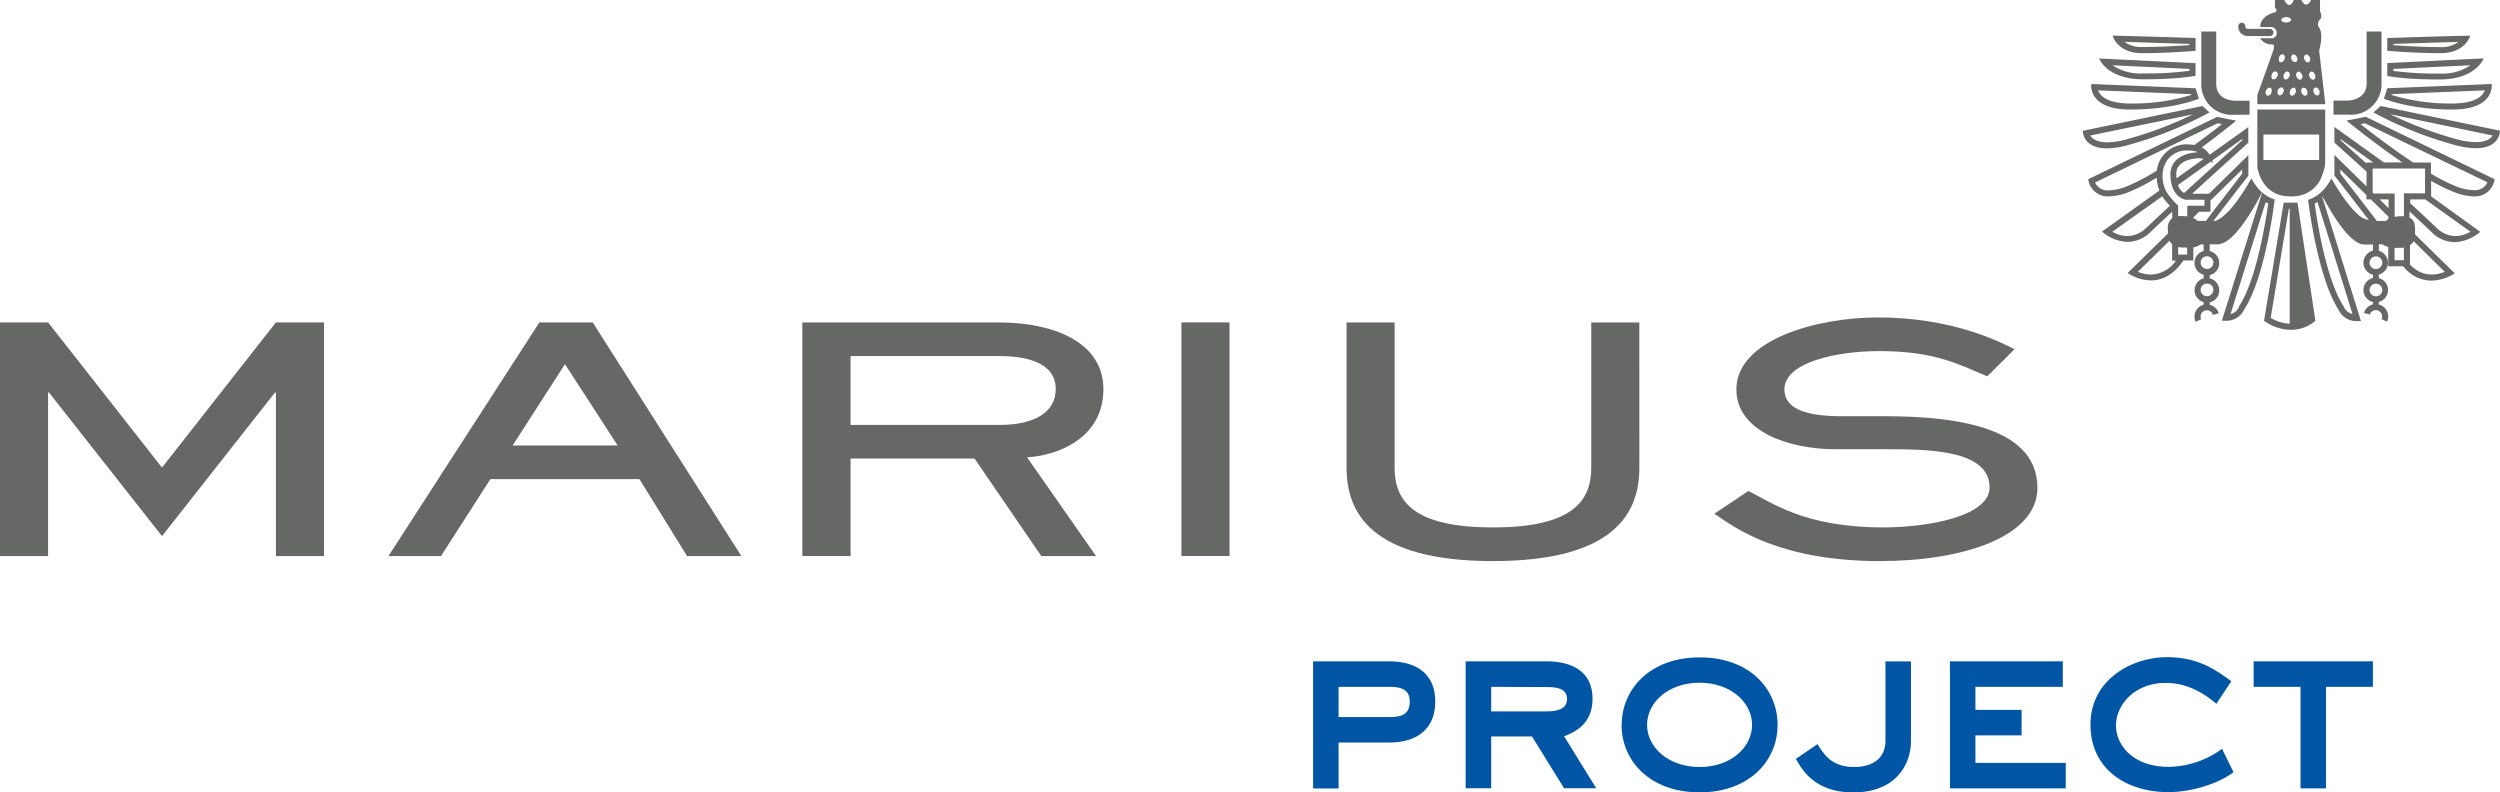 <svg id="Ebene_1" data-name="Ebene 1" xmlns="http://www.w3.org/2000/svg" viewBox="0 0 533.97 169.23"><defs><style>.cls-1{fill:#666865;}.cls-2{fill:none;}.cls-3{fill:#0056a4;}</style></defs><polygon class="cls-1" points="10.46 83.83 10.27 83.83 10.27 118.77 0 118.77 0 68.86 10.27 68.86 34.6 99.87 58.93 68.86 69.2 68.86 69.2 118.77 58.93 118.77 58.93 83.83 58.74 83.83 34.6 114.51 10.46 83.83"/><path class="cls-1" d="M159.68,120.83h-11.6L137.91,104.4H106.07L95.52,120.83H84.3l32.23-49.9h11.4ZM122,79.84,110.82,97.21h22.43Z" transform="translate(-1.33 -2.06)"/><path class="cls-1" d="M214.71,70.93C226.11,70.93,237,75,237,85.17,237,96,226.68,99.41,220.7,99.74l14.73,21.09H223.74L209.48,100H183v20.82H172.7V70.93ZM183,78.11V92.82h31.75c7.7,0,12.07-2.8,12.07-7.65,0-5.66-6.18-7.06-12.07-7.06Z" transform="translate(-1.33 -2.06)"/><rect class="cls-1" x="252.34" y="68.86" width="10.27" height="49.9"/><path class="cls-1" d="M351.48,102c0,9.45-5.13,19.9-31.27,19.9s-31.27-10.45-31.27-19.9V70.93H299.2V102c0,7.32,4.37,12.71,21,12.71s21-5.39,21-12.71V70.93h10.27Z" transform="translate(-1.33 -2.06)"/><path class="cls-1" d="M374.76,106.93c4.75,2.26,11.69,7.78,28.8,7.78,9.6,0,22.72-2.39,22.72-8.52,0-8.18-13.4-8.18-22.34-8.18H393.3c-9.7,0-21.1-3.73-21.1-12.78,0-10.58,17.1-15.37,30.22-15.37,16.06,0,26.33,5.33,29.18,6.79l-5.8,5.79c-6.08-2.53-11.12-5.39-23.09-5.39-8.94,0-20.25,2.33-20.25,8.18,0,3.86,4,5.73,12.17,5.73H404c16.73,0,32.5,2.92,32.5,15.3,0,10.45-15.87,15.64-33.64,15.64-21.48,0-31-7.12-35.36-10.12Z" transform="translate(-1.33 -2.06)"/><path class="cls-2" d="M452.53,51.56a6.64,6.64,0,0,0,3.22.92,5.88,5.88,0,0,0,4.11-1.84c1.19-1.14,2.95-2.78,4.94-4.61A14.27,14.27,0,0,1,463.15,44Z" transform="translate(-1.33 -2.06)"/><path class="cls-2" d="M456.36,24.17a42.9,42.9,0,0,0,13-1.83l-.06-.17-19.88-.81a3.21,3.21,0,0,0,.58.93C451.1,23.52,453.3,24.17,456.36,24.17Z" transform="translate(-1.33 -2.06)"/><path class="cls-2" d="M488.14,22.41c.31.13.72-.13.91-.59a.78.78,0,0,0-.24-1.05c-.31-.13-.72.13-.91.58S487.82,22.28,488.14,22.41Z" transform="translate(-1.33 -2.06)"/><path class="cls-2" d="M469,17.18v-.4L452.52,16a10.72,10.72,0,0,0,6.57,1.77A70.69,70.69,0,0,0,469,17.18Z" transform="translate(-1.33 -2.06)"/><path class="cls-2" d="M486.61,18c-.19.45-.09.92.23,1.05s.72-.13.91-.58a.8.8,0,0,0-.23-1.06C487.2,17.23,486.79,17.49,486.61,18Z" transform="translate(-1.33 -2.06)"/><rect class="cls-2" x="483.44" y="28.73" width="11.9" height="5.44"/><path class="cls-2" d="M473.48,36.59l-7,5a3,3,0,0,0,1.31,1.69C473,38.5,478.68,33.4,480.26,32v-.24l-6.41,4.59a4.77,4.77,0,0,1,.12.55C473.8,36.77,473.64,36.67,473.48,36.59Z" transform="translate(-1.33 -2.06)"/><path class="cls-2" d="M470.28,35.94s-4.1.25-4.1,3.3a8.72,8.72,0,0,0,.06.93L472,36a4.66,4.66,0,0,0-1.11-.15A2.41,2.41,0,0,0,470.28,35.94Z" transform="translate(-1.33 -2.06)"/><path class="cls-2" d="M468.68,32.9a7.48,7.48,0,0,1,1.41.14c2.35-1.72,4.44-3.32,5.9-4.47l-.94-.18L448.88,41a2.93,2.93,0,0,0,3,1.67,11,11,0,0,0,3.89-.89A43.89,43.89,0,0,0,462,38.5,6.34,6.34,0,0,1,468.68,32.9Z" transform="translate(-1.33 -2.06)"/><path class="cls-2" d="M480.26,38.27l-6.77,6.63v2.38h-2.42l-1.24,1.22v.17a3,3,0,0,1,.91.59h1.72c3.48-4.57,6.84-8.89,7.8-10.12Z" transform="translate(-1.33 -2.06)"/><path class="cls-2" d="M468.53,47.28V46h3.67V44.74h-3.94l-.08,0h0a3.19,3.19,0,0,1-1.29-.58,4.23,4.23,0,0,1-1.41-1.81,6.15,6.15,0,0,1-.39-1.31,9.33,9.33,0,0,1-.16-1.78,4.32,4.32,0,0,1,.14-1.11c.65-2.45,3.41-3.34,5-3.48h0a4.48,4.48,0,0,1,.7-.07c-.13-.06-.26-.1-.4-.15a5.92,5.92,0,0,0-1.7-.23h-.22a5,5,0,0,0-4.83,3.29,6,6,0,0,0-.37,1.77v.2a7.31,7.31,0,0,0,.38,2.56,6.06,6.06,0,0,0,.57,1.18,12.69,12.69,0,0,0,1.55,1.94c.15.16.28.31.45.48l.38.38v2.24a6.93,6.93,0,0,1,.82,0,7.36,7.36,0,0,1,1.12.09v-1Z" transform="translate(-1.33 -2.06)"/><path class="cls-2" d="M455.61,31.75a82.83,82.83,0,0,0,14.06-5.3L447.77,31c.4.69,1.34,1.46,3.57,1.46A16.43,16.43,0,0,0,455.61,31.75Z" transform="translate(-1.33 -2.06)"/><path class="cls-2" d="M469,11.71v-.27c-2.81-.09-9.69-.31-13.91-.42a6.17,6.17,0,0,0,3.87,1.1C462.84,12.12,467,11.86,469,11.71Z" transform="translate(-1.33 -2.06)"/><path class="cls-2" d="M486.24,20.82c-.32-.13-.72.13-.91.58a.8.8,0,0,0,.23,1.06c.32.13.73-.13.91-.59S486.56,21,486.24,20.82Z" transform="translate(-1.33 -2.06)"/><path class="cls-2" d="M488.38,15.35c.31.13.72-.13.91-.58a.79.79,0,0,0-.24-1.06c-.31-.13-.72.13-.91.59S488.06,15.22,488.38,15.35Z" transform="translate(-1.33 -2.06)"/><path class="cls-2" d="M495.53,21.84c.19.45.6.71.92.58s.42-.6.23-1.06-.6-.71-.91-.58S495.35,21.39,495.53,21.84Z" transform="translate(-1.33 -2.06)"/><path class="cls-2" d="M491.39,20.82c-.32-.13-.73.13-.91.58s-.09.93.23,1.06.73-.13.91-.59A.79.79,0,0,0,491.39,20.82Z" transform="translate(-1.33 -2.06)"/><path class="cls-2" d="M529,16l-16.46.81v.4a70.69,70.69,0,0,0,9.89.56A10.72,10.72,0,0,0,529,16Z" transform="translate(-1.33 -2.06)"/><path class="cls-2" d="M526.42,11c-4.22.11-11.1.33-13.91.42v.27c2,.15,6.14.41,10,.41A6.15,6.15,0,0,0,526.42,11Z" transform="translate(-1.33 -2.06)"/><path class="cls-2" d="M490.06,17.36c-.32-.13-.73.13-.91.59s-.09.92.23,1.05.72-.13.91-.58A.8.8,0,0,0,490.06,17.36Z" transform="translate(-1.33 -2.06)"/><path class="cls-2" d="M491.72,15.35c.32-.13.42-.6.24-1s-.6-.72-.92-.59a.8.8,0,0,0-.23,1.06C491,15.22,491.41,15.48,491.72,15.35Z" transform="translate(-1.33 -2.06)"/><path class="cls-2" d="M489.67,6.88c.58,0,1.05-.26,1.05-.58s-.47-.57-1.05-.57-1.05.26-1.05.57S489.09,6.88,489.67,6.88Z" transform="translate(-1.33 -2.06)"/><path class="cls-2" d="M491.82,18.42c.18.45.59.71.91.58A.79.79,0,0,0,493,18c-.19-.46-.6-.72-.91-.59A.79.79,0,0,0,491.82,18.42Z" transform="translate(-1.33 -2.06)"/><path class="cls-2" d="M494.45,15.35a.79.79,0,0,0,.23-1c-.19-.46-.6-.72-.92-.59a.8.8,0,0,0-.23,1.06C493.72,15.22,494.13,15.48,494.45,15.35Z" transform="translate(-1.33 -2.06)"/><path class="cls-2" d="M492.93,21.84c.19.45.59.71.91.58s.42-.6.23-1.06-.59-.71-.91-.58S492.74,21.39,492.93,21.84Z" transform="translate(-1.33 -2.06)"/><path class="cls-2" d="M494.63,18.42c.19.45.6.71.91.58s.42-.6.23-1.05-.59-.72-.91-.59A.79.79,0,0,0,494.63,18.42Z" transform="translate(-1.33 -2.06)"/><path class="cls-2" d="M514.78,48.24V43.35h4.51V38.06H508.1v5.12l.17.17h4.53v5a6.54,6.54,0,0,1,1.43-.15A4.8,4.8,0,0,1,514.78,48.24Z" transform="translate(-1.33 -2.06)"/><path class="cls-2" d="M507.45,58.17a1.35,1.35,0,1,0,1.35-1.35A1.34,1.34,0,0,0,507.45,58.17Z" transform="translate(-1.33 -2.06)"/><path class="cls-2" d="M507.45,64a1.35,1.35,0,1,0,1.35-1.35A1.34,1.34,0,0,0,507.45,64Z" transform="translate(-1.33 -2.06)"/><path class="cls-2" d="M501.23,32l5.57,5v-.23h1.46l-7-5Z" transform="translate(-1.33 -2.06)"/><polygon class="cls-2" points="510.17 42.58 508.26 42.58 510.17 44.46 510.17 42.58"/><path class="cls-2" d="M486.32,69.94a8.62,8.62,0,0,0,4.06,1.26V46.64h-.18Z" transform="translate(-1.33 -2.06)"/><path class="cls-2" d="M531.52,22.26a3.25,3.25,0,0,0,.54-.9l-19.88.81-.06.17a43.19,43.19,0,0,0,13,1.83C528.23,24.17,530.44,23.5,531.52,22.26Z" transform="translate(-1.33 -2.06)"/><path class="cls-2" d="M495.73,45.53c.5,3.6,2.44,16.16,6.15,21.89l.08.13.06.15a2.6,2.6,0,0,0,1.78,1.44l-7.46-23.93C496.14,45.32,495.94,45.43,495.73,45.53Z" transform="translate(-1.33 -2.06)"/><path class="cls-2" d="M497.19,43.4l-.15-.3.1.32Z" transform="translate(-1.33 -2.06)"/><path class="cls-2" d="M520.7,60.7a7.6,7.6,0,0,0,2.81-.58l-6.66-6.54a2.29,2.29,0,0,1-.77.84v4.12A6.23,6.23,0,0,0,520.7,60.7Z" transform="translate(-1.33 -2.06)"/><path class="cls-2" d="M511.5,48.83v-.49l-3.76-3.69h-.94v-.92l-5.57-5.46v.87c1,1.23,4.32,5.55,7.8,10.12h1.87A3.1,3.1,0,0,1,511.5,48.83Z" transform="translate(-1.33 -2.06)"/><path class="cls-2" d="M512.8,57.64h2V54.87a7.43,7.43,0,0,1-.87.06s-.31,0-.76,0h-.35v2.69Z" transform="translate(-1.33 -2.06)"/><path class="cls-2" d="M471.39,64a1.35,1.35,0,1,0,1.35-1.35A1.34,1.34,0,0,0,471.39,64Z" transform="translate(-1.33 -2.06)"/><path class="cls-2" d="M471.39,58.17a1.35,1.35,0,1,0,1.35-1.35A1.34,1.34,0,0,0,471.39,58.17Z" transform="translate(-1.33 -2.06)"/><path class="cls-2" d="M525.88,31.75a16.43,16.43,0,0,0,4.27.67c2.23,0,3.17-.77,3.57-1.46l-21.89-4.51A82.15,82.15,0,0,0,525.88,31.75Z" transform="translate(-1.33 -2.06)"/><path class="cls-2" d="M460.79,60.7a6.66,6.66,0,0,0,5.31-3h-.8V54.22a2.2,2.2,0,0,1-.55-.74L458,60.12A7.6,7.6,0,0,0,460.79,60.7Z" transform="translate(-1.33 -2.06)"/><path class="cls-2" d="M467.06,56.44h1.47V55h0c-.45,0-.76,0-.76,0a5.61,5.61,0,0,1-1.15-.11v1.62Z" transform="translate(-1.33 -2.06)"/><path class="cls-2" d="M516.08,44.65v.81c2.24,2.07,4.24,3.92,5.55,5.18a5.88,5.88,0,0,0,4.11,1.84,6.75,6.75,0,0,0,3.22-.92l-9.67-6.91Z" transform="translate(-1.33 -2.06)"/><path class="cls-2" d="M505.5,28.57c2.51,2,6.85,5.28,11.25,8.2h3.84v2.41a38.51,38.51,0,0,0,5.17,2.64,11,11,0,0,0,3.89.89,2.91,2.91,0,0,0,3-1.67L506.44,28.39Z" transform="translate(-1.33 -2.06)"/><path class="cls-2" d="M485.2,45.24l-7.5,23.9a2.61,2.61,0,0,0,1.78-1.46l0-.15.08-.11c3.72-5.74,5.66-18.29,6.15-21.89Z" transform="translate(-1.33 -2.06)"/><path class="cls-1" d="M458.94,13.42c5.47,0,11.34-.51,11.34-.51V10.18s-13.82-.45-17.71-.5C452.57,9.68,453.48,13.42,458.94,13.42Zm10-2v.27c-2,.15-6.14.41-10,.41a6.17,6.17,0,0,1-3.87-1.1C459.29,11.13,466.17,11.35,469,11.44Z" transform="translate(-1.33 -2.06)"/><path class="cls-1" d="M459.09,19c7.8,0,11.18-.76,11.18-.76V15.55l-20.59-1S451.3,19,459.09,19ZM469,16.78v.4a70.69,70.69,0,0,1-9.89.56A10.72,10.72,0,0,1,452.52,16Z" transform="translate(-1.33 -2.06)"/><path class="cls-1" d="M456.36,25.46c9.21,0,14.62-2.32,14.62-2.32l-.7-2.23L448,20S447.15,25.46,456.36,25.46Zm12.95-3.29.06.17a42.9,42.9,0,0,1-13,1.83c-3.06,0-5.26-.65-6.35-1.88a3.21,3.21,0,0,1-.58-.93Z" transform="translate(-1.33 -2.06)"/><path class="cls-1" d="M456,33a80.92,80.92,0,0,0,17.26-6.93l-1.52-1.37L446.19,30s-.07,3.75,5.15,3.75A17.76,17.76,0,0,0,456,33Zm-8.18-2,21.9-4.51a82.83,82.83,0,0,1-14.06,5.3,16.43,16.43,0,0,1-4.27.67C449.11,32.42,448.17,31.65,447.77,31Z" transform="translate(-1.33 -2.06)"/><path class="cls-1" d="M478.55,26.57h3.26v-3h-3.12c-.39,0-4-.1-4-3.62V8.8h-3.19V20.11A6.52,6.52,0,0,0,478.55,26.57Z" transform="translate(-1.33 -2.06)"/><path class="cls-1" d="M528.93,9.68c-3.9.05-17.71.5-17.71.5v2.73s5.87.51,11.33.51S528.93,9.68,528.93,9.68Zm-16.42,1.76c2.81-.09,9.69-.31,13.91-.42a6.15,6.15,0,0,1-3.87,1.1c-3.9,0-8-.26-10-.41Z" transform="translate(-1.33 -2.06)"/><path class="cls-1" d="M511.22,18.28s3.39.76,11.18.76,9.41-4.51,9.41-4.51l-20.59,1Zm1.29-1.5L529,16a10.72,10.72,0,0,1-6.57,1.77,70.69,70.69,0,0,1-9.89-.56Z" transform="translate(-1.33 -2.06)"/><path class="cls-1" d="M533.53,20l-22.31.91-.71,2.23s5.41,2.32,14.62,2.32S533.53,20,533.53,20Zm-21.35,2.17,19.88-.81a3.25,3.25,0,0,1-.54.9c-1.08,1.24-3.29,1.91-6.39,1.91a43.19,43.19,0,0,1-13-1.83Z" transform="translate(-1.33 -2.06)"/><path class="cls-1" d="M509.8,24.7l-1.52,1.37A80.92,80.92,0,0,0,525.54,33a17.82,17.82,0,0,0,4.61.72c5.22,0,5.15-3.75,5.15-3.75Zm20.35,7.72a16.43,16.43,0,0,1-4.27-.67,82.15,82.15,0,0,1-14.05-5.3L533.72,31C533.32,31.65,532.38,32.42,530.15,32.42Z" transform="translate(-1.33 -2.06)"/><path class="cls-1" d="M510,20.11V8.8h-3.19V19.93c0,3.53-4,3.62-4,3.62h-3.08v3h3.26A6.52,6.52,0,0,0,510,20.11Z" transform="translate(-1.33 -2.06)"/><path class="cls-1" d="M481.47,9.76h4.67A.76.76,0,0,0,486.9,9a.77.77,0,0,0-.76-.77h-4.66c-.56,0-.56-.4-.56-.56a.76.76,0,1,0-1.52,0,2,2,0,0,0,.57,1.5A2.29,2.29,0,0,0,481.47,9.76Z" transform="translate(-1.33 -2.06)"/><path class="cls-1" d="M487.62,9.08a1.12,1.12,0,0,1-1.36,1.15h-2.21a2.92,2.92,0,0,0,2.31,1.32s.95-.25.59,1-3.48,9.76-3.48,9.76v2H498l-1.33-11.44s1.14-3.82-.19-5.15a1.6,1.6,0,0,1,.47-1.62s.48-.48-.09-1.62V2.06h-1.91s-1,2.2-2.08,0h-1.64s-.76,2.39-2,0h-2V3.68s.75.67,0,1c0,0-3.14.66-3.14,3.14h2.2A1.28,1.28,0,0,1,487.62,9.08Zm-1.15,12.79c-.18.46-.59.72-.91.59a.8.8,0,0,1-.23-1.06c.19-.45.59-.71.91-.58S486.66,21.42,486.47,21.87Zm3.82-3.45c-.19.45-.59.71-.91.58s-.42-.6-.23-1.05.59-.72.91-.59A.8.8,0,0,1,490.29,18.42Zm1.33,3.45c-.18.46-.59.72-.91.59s-.42-.61-.23-1.06.59-.71.91-.58A.79.79,0,0,1,491.62,21.87Zm5.06-.51c.19.46.08.93-.23,1.06s-.73-.13-.92-.58-.08-.93.24-1.06S496.49,20.91,496.68,21.36ZM495.77,18c.19.45.09.92-.23,1.05s-.72-.13-.91-.58a.79.79,0,0,1,.23-1.06C495.18,17.23,495.58,17.49,495.77,18Zm-2-4.24c.32-.13.73.13.92.59a.79.79,0,0,1-.23,1c-.32.13-.73-.13-.92-.58A.8.8,0,0,1,493.76,13.71Zm.31,7.65c.19.46.09.93-.23,1.06s-.72-.13-.91-.58-.09-.93.23-1.06S493.88,20.91,494.07,21.36ZM493,18a.79.79,0,0,1-.23,1.05c-.32.13-.73-.13-.91-.58a.79.79,0,0,1,.23-1.06C492.36,17.23,492.77,17.49,493,18ZM491,13.71c.32-.13.73.13.92.59s.08.92-.24,1-.72-.13-.91-.58A.8.8,0,0,1,491,13.71Zm-1.37-8c.58,0,1.05.26,1.05.57s-.47.58-1.05.58-1.05-.26-1.05-.58S489.09,5.73,489.67,5.73Zm-1.53,8.57c.19-.46.6-.72.91-.59a.79.79,0,0,1,.24,1.06c-.19.45-.6.71-.91.58S488,14.75,488.14,14.3Zm.67,6.47a.78.78,0,0,1,.24,1.05c-.19.46-.6.72-.91.59s-.42-.6-.24-1.06S488.5,20.64,488.81,20.77Zm-1.06-2.35c-.19.45-.59.71-.91.58s-.42-.6-.23-1.05.59-.72.91-.59A.8.8,0,0,1,487.75,18.42Z" transform="translate(-1.33 -2.06)"/><path class="cls-1" d="M483.47,37.72a8.28,8.28,0,0,0,1.16,3.15,6.2,6.2,0,0,0,4.92,3.07,8.56,8.56,0,0,0,1.17.07,8.87,8.87,0,0,0,1.18-.08,6.51,6.51,0,0,0,5.46-4.56,9.61,9.61,0,0,0,.6-2.32V25.46H483.47V37.72Zm1.3-6.93h11.9v5.44h-11.9Z" transform="translate(-1.33 -2.06)"/><path class="cls-1" d="M489.1,45.35l-4.2,25.23a10.29,10.29,0,0,0,5.48,1.93h.25a8,8,0,0,0,5.24-1.94l-3.82-25.23Zm1.28,25.85a8.62,8.62,0,0,1-4.06-1.26l3.88-23.3h.18Z" transform="translate(-1.33 -2.06)"/><path class="cls-2" d="M452.53,51.56a6.64,6.64,0,0,0,3.22.92,5.88,5.88,0,0,0,4.11-1.84c1.19-1.14,2.95-2.78,4.94-4.61A14.27,14.27,0,0,1,463.15,44Z" transform="translate(-1.33 -2.06)"/><path class="cls-2" d="M468.68,32.9a7.48,7.48,0,0,1,1.41.14c2.35-1.72,4.44-3.32,5.9-4.47l-.94-.18L448.88,41a2.93,2.93,0,0,0,3,1.67,11,11,0,0,0,3.89-.89A43.89,43.89,0,0,0,462,38.5,6.34,6.34,0,0,1,468.68,32.9Z" transform="translate(-1.33 -2.06)"/><path class="cls-2" d="M466.59,46.54v1.71a6.93,6.93,0,0,1,.82,0,7.36,7.36,0,0,1,1.12.09V46h3.67V44.74h-3.94l-.08,0h0a3.19,3.19,0,0,1-1.29-.58,4.23,4.23,0,0,1-1.41-1.81,6.15,6.15,0,0,1-.39-1.31,9.33,9.33,0,0,1-.16-1.78,4.32,4.32,0,0,1,.14-1.11c.65-2.45,3.41-3.34,5-3.48h0a4.48,4.48,0,0,1,.7-.07c-.13-.06-.26-.1-.4-.15a5.87,5.87,0,0,0-1.7-.23h-.22a5,5,0,0,0-4.83,3.29,6,6,0,0,0-.37,1.77v.2a7.31,7.31,0,0,0,.38,2.56,6.06,6.06,0,0,0,.57,1.18,12.69,12.69,0,0,0,1.55,1.94c.15.16.28.31.45.48l.38.38v.53Z" transform="translate(-1.33 -2.06)"/><path class="cls-2" d="M470.28,35.94s-4.1.25-4.1,3.3a8.72,8.72,0,0,0,.06.93L472,36a4.66,4.66,0,0,0-1.11-.15A2.41,2.41,0,0,0,470.28,35.94Z" transform="translate(-1.33 -2.06)"/><path class="cls-2" d="M465.3,54.22a2.2,2.2,0,0,1-.55-.74L458,60.12a7.6,7.6,0,0,0,2.81.58,6.66,6.66,0,0,0,5.31-3h-.8Z" transform="translate(-1.33 -2.06)"/><path class="cls-2" d="M467.83,43.25C473,38.5,478.68,33.4,480.26,32v-.24l-6.41,4.59a4.77,4.77,0,0,1,.12.55c-.17-.1-.33-.2-.49-.28l-7,5A3,3,0,0,0,467.83,43.25Z" transform="translate(-1.33 -2.06)"/><path class="cls-2" d="M471.39,58.17a1.35,1.35,0,1,0,1.35-1.35A1.34,1.34,0,0,0,471.39,58.17Z" transform="translate(-1.33 -2.06)"/><path class="cls-2" d="M471.39,64a1.35,1.35,0,1,0,1.35-1.35A1.34,1.34,0,0,0,471.39,64Z" transform="translate(-1.33 -2.06)"/><path class="cls-2" d="M467.74,54.93a5.61,5.61,0,0,1-1.15-.11v1.62h1.94V55h0C468.05,55,467.74,54.93,467.74,54.93Z" transform="translate(-1.33 -2.06)"/><path class="cls-2" d="M480.26,39.14v-.87l-6.77,6.63v2.38h-2.42l-1.24,1.22v.17a3,3,0,0,1,.91.59h1.72C475.94,44.69,479.3,40.37,480.26,39.14Z" transform="translate(-1.33 -2.06)"/><path class="cls-2" d="M468.68,32.9a7.48,7.48,0,0,1,1.41.14c2.35-1.72,4.44-3.32,5.9-4.47l-.94-.18L448.88,41a2.93,2.93,0,0,0,3,1.67,11,11,0,0,0,3.89-.89A43.89,43.89,0,0,0,462,38.5,6.34,6.34,0,0,1,468.68,32.9Z" transform="translate(-1.33 -2.06)"/><path class="cls-2" d="M465.3,54.22a2.2,2.2,0,0,1-.55-.74L458,60.12a7.6,7.6,0,0,0,2.81.58,6.66,6.66,0,0,0,5.31-3h-.8Z" transform="translate(-1.33 -2.06)"/><path class="cls-2" d="M452.53,51.56a6.64,6.64,0,0,0,3.22.92,5.88,5.88,0,0,0,4.11-1.84c1.19-1.14,2.95-2.78,4.94-4.61A14.27,14.27,0,0,1,463.15,44Z" transform="translate(-1.33 -2.06)"/><path class="cls-2" d="M470.28,35.94s-4.1.25-4.1,3.3a8.72,8.72,0,0,0,.06.93L472,36a4.66,4.66,0,0,0-1.11-.15A2.41,2.41,0,0,0,470.28,35.94Z" transform="translate(-1.33 -2.06)"/><path class="cls-2" d="M467.74,54.93a5.61,5.61,0,0,1-1.15-.11v1.62h1.94V55h0C468.05,55,467.74,54.93,467.74,54.93Z" transform="translate(-1.33 -2.06)"/><path class="cls-2" d="M467.83,43.25C473,38.5,478.68,33.4,480.26,32v-.24l-6.41,4.59a4.77,4.77,0,0,1,.12.55c-.17-.1-.33-.2-.49-.28l-7,5A3,3,0,0,0,467.83,43.25Z" transform="translate(-1.33 -2.06)"/><path class="cls-2" d="M480.26,38.27l-6.77,6.63v2.38h-2.42l-1.24,1.22v.17a3,3,0,0,1,.91.59h1.72c3.48-4.57,6.84-8.89,7.8-10.12Z" transform="translate(-1.33 -2.06)"/><path class="cls-2" d="M485.2,45.24l-7.5,23.9a2.61,2.61,0,0,0,1.78-1.46l0-.15.08-.11c3.72-5.74,5.66-18.29,6.15-21.89Z" transform="translate(-1.33 -2.06)"/><path class="cls-2" d="M470.54,46h1.66V44.74h-3.94l-.08,0h0a3.19,3.19,0,0,1-1.29-.58,4.23,4.23,0,0,1-1.41-1.81,6.15,6.15,0,0,1-.39-1.31,9.33,9.33,0,0,1-.16-1.78,4.32,4.32,0,0,1,.14-1.11c.65-2.45,3.41-3.34,5-3.48h0a4.48,4.48,0,0,1,.7-.07c-.13-.06-.26-.1-.4-.15a5.87,5.87,0,0,0-1.7-.23h-.22a5,5,0,0,0-4.83,3.29,6,6,0,0,0-.37,1.77v.2a7.31,7.31,0,0,0,.38,2.56,6.06,6.06,0,0,0,.57,1.18,12.69,12.69,0,0,0,1.55,1.94c.15.16.28.31.45.48l.38.38v2.24a6.93,6.93,0,0,1,.82,0,7.36,7.36,0,0,1,1.12.09V46h2Z" transform="translate(-1.33 -2.06)"/><path class="cls-2" d="M471.39,64a1.35,1.35,0,1,0,1.35-1.35A1.34,1.34,0,0,0,471.39,64Z" transform="translate(-1.33 -2.06)"/><path class="cls-2" d="M471.39,58.17a1.35,1.35,0,1,0,1.35-1.35A1.34,1.34,0,0,0,471.39,58.17Z" transform="translate(-1.33 -2.06)"/><path class="cls-1" d="M482.22,40.14c-4.28,7.54-6.88,8.89-7.83,9.12h-.3c3.9-5.11,7.47-9.68,7.47-9.68v-4.4l-8.42,8.26h-3.6c5.86-5.35,12-10.89,12-10.89V29.21l-8.25,5.9a4.43,4.43,0,0,0-1.7-1.57c4.21-3.1,7.37-5.7,7.37-5.7l-4.1-.81L447.35,40.34A4.21,4.21,0,0,0,451.84,44a12,12,0,0,0,4.37-1,41.45,41.45,0,0,0,5.77-3,7.88,7.88,0,0,0,.57,2.75l-12.26,8.77a8.9,8.9,0,0,0,5.46,2.21,7.07,7.07,0,0,0,5-2.21c1.11-1.06,2.71-2.56,4.54-4.24v1.36a2.69,2.69,0,0,0-.92,2.45c0,.29,0,.58,0,.85l-8.61,8.44a9.43,9.43,0,0,0,5,1.57c2,0,4.43-.84,6.55-3.75l.38-.51h2.11V54.89l0,0a3.24,3.24,0,0,0,1.51-.61H472v1.39a2.63,2.63,0,0,0,0,5.08v.75a2.64,2.64,0,0,0,0,5.09v.55a2.64,2.64,0,0,0-1.71,3.65l1.18-.54a1.38,1.38,0,0,1-.12-.56,1.34,1.34,0,0,1,1.35-1.35,1.33,1.33,0,0,1,1.28,1l1.24-.38a2.61,2.61,0,0,0-1.92-1.8v-.51a2.64,2.64,0,0,0,0-5.14v-.69a2.64,2.64,0,0,0,0-5.14V54.24h1.93a4.77,4.77,0,0,0,.51-.13c1.39-.38,2.89-1.87,4.24-3.64a1.56,1.56,0,0,0,.16-.2l.05-.06a46.37,46.37,0,0,0,4.27-7.07A9.88,9.88,0,0,1,482.22,40.14Zm-8.74-3.55c.16.08.32.18.49.28a4.77,4.77,0,0,0-.12-.55l6.41-4.59V32c-1.58,1.43-7.24,6.53-12.43,11.28a3,3,0,0,1-1.31-1.69ZM472,36l-5.79,4.15a8.72,8.72,0,0,1-.06-.93c0-3.05,4.1-3.3,4.1-3.3a2.41,2.41,0,0,1,.64-.07A4.66,4.66,0,0,1,472,36ZM462,38.5a43.89,43.89,0,0,1-6.3,3.32,11,11,0,0,1-3.89.89,2.93,2.93,0,0,1-3-1.67l26.17-12.65.94.18c-1.46,1.15-3.55,2.75-5.9,4.47a7.48,7.48,0,0,0-1.41-.14A6.34,6.34,0,0,0,462,38.5Zm-2.17,12.14a5.88,5.88,0,0,1-4.11,1.84,6.64,6.64,0,0,1-3.22-.92L463.15,44A14.27,14.27,0,0,0,464.8,46C462.81,47.86,461.05,49.5,459.86,50.64Zm.93,10.06a7.6,7.6,0,0,1-2.81-.58l6.77-6.64a2.2,2.2,0,0,0,.55.74v3.52h.8A6.66,6.66,0,0,1,460.79,60.7Zm7.74-4.26h-1.94V54.82a5.61,5.61,0,0,0,1.15.11s.31,0,.76,0h0Zm0-10.46V48.3a7.36,7.36,0,0,0-1.12-.09,6.93,6.93,0,0,0-.82,0V46l-.38-.38c-.17-.17-.3-.32-.45-.48a12.69,12.69,0,0,1-1.55-1.94,6.06,6.06,0,0,1-.57-1.18,7.31,7.31,0,0,1-.38-2.56v-.2a6,6,0,0,1,.37-1.77,5,5,0,0,1,4.83-3.29h.22a5.87,5.87,0,0,1,1.7.23c.14,0,.27.09.4.15a4.48,4.48,0,0,0-.7.07h0c-1.63.14-4.39,1-5,3.48a4.32,4.32,0,0,0-.14,1.11,9.33,9.33,0,0,0,.16,1.78,6.15,6.15,0,0,0,.39,1.31,4.23,4.23,0,0,0,1.41,1.81,3.19,3.19,0,0,0,1.29.58h0l.08,0h3.94V46h-3.67Zm5.56,18a1.35,1.35,0,1,1-1.35-1.35A1.35,1.35,0,0,1,474.09,64Zm0-5.83a1.35,1.35,0,1,1-1.35-1.35A1.35,1.35,0,0,1,474.09,58.17Zm-1.63-8.91h-1.72a3,3,0,0,0-.91-.59V48.5l1.24-1.22h2.42V44.9l6.77-6.63v.87C479.3,40.37,475.94,44.69,472.46,49.26Z" transform="translate(-1.33 -2.06)"/><path class="cls-1" d="M484.5,43.15h0l-8.61,27.41.66,0a4.17,4.17,0,0,0,4.15-2.46c4.55-7,6.48-23.43,6.48-23.43A7.4,7.4,0,0,1,484.5,43.15Zm-4.89,24.27-.08.11,0,.15a2.61,2.61,0,0,1-1.78,1.46l7.5-23.9.56.29C485.27,49.13,483.33,61.68,479.61,67.42Z" transform="translate(-1.33 -2.06)"/><path class="cls-2" d="M507.45,64a1.35,1.35,0,1,0,1.35-1.35A1.34,1.34,0,0,0,507.45,64Z" transform="translate(-1.33 -2.06)"/><polygon class="cls-2" points="510.17 44.46 510.17 42.58 508.26 42.58 510.17 44.46"/><path class="cls-2" d="M506.8,36.77h1.46l-7-5V32l5.57,5Z" transform="translate(-1.33 -2.06)"/><path class="cls-2" d="M511.5,48.34l-3.76-3.69h-.94v-.92l-5.57-5.46v.87c1,1.23,4.32,5.55,7.8,10.12h1.87a3.1,3.1,0,0,1,.6-.43Z" transform="translate(-1.33 -2.06)"/><path class="cls-2" d="M495.73,45.53c.5,3.6,2.44,16.16,6.15,21.89l.08.13.06.15a2.6,2.6,0,0,0,1.78,1.44l-7.46-23.93C496.14,45.32,495.94,45.43,495.73,45.53Z" transform="translate(-1.33 -2.06)"/><path class="cls-2" d="M497.19,43.4l-.15-.3.1.32Z" transform="translate(-1.33 -2.06)"/><path class="cls-2" d="M507.45,58.17a1.35,1.35,0,1,0,1.35-1.35A1.34,1.34,0,0,0,507.45,58.17Z" transform="translate(-1.33 -2.06)"/><path class="cls-2" d="M517.47,43.35h1.82V38.06H508.1v5.12l.17.17h4.53v5a6.54,6.54,0,0,1,1.43-.15,4.8,4.8,0,0,1,.55,0V43.35h2.69Z" transform="translate(-1.33 -2.06)"/><path class="cls-2" d="M516.08,44.65v.81c2.24,2.07,4.24,3.92,5.55,5.18a5.88,5.88,0,0,0,4.11,1.84,6.75,6.75,0,0,0,3.22-.92l-9.67-6.91Z" transform="translate(-1.33 -2.06)"/><path class="cls-2" d="M513.15,55h-.35v2.69h2V54.87a7.43,7.43,0,0,1-.87.06S513.6,55,513.15,55Z" transform="translate(-1.33 -2.06)"/><path class="cls-2" d="M520.59,39.18a38.51,38.51,0,0,0,5.17,2.64,11,11,0,0,0,3.89.89,2.91,2.91,0,0,0,3-1.67L506.44,28.39l-.94.18c2.51,2,6.85,5.28,11.25,8.2h3.84Z" transform="translate(-1.33 -2.06)"/><path class="cls-2" d="M516.08,58.54a6.23,6.23,0,0,0,4.62,2.16,7.6,7.6,0,0,0,2.81-.58l-6.66-6.54a2.29,2.29,0,0,1-.77.84Z" transform="translate(-1.33 -2.06)"/><path class="cls-1" d="M525.28,43a12.09,12.09,0,0,0,4.37,1,4.2,4.2,0,0,0,4.49-3.67L506.61,27l-4.1.81s5.65,4.64,11.91,8.93h-3.93l-10.56-7.56v3.34l6.87,6.2v3.16l-6.87-6.73v4.4s3.49,4.47,7.34,9.5a5,5,0,0,1-2-.9c-1.37-1.15-3.35-3.43-6-8a10,10,0,0,1-2.23,3h0a7.32,7.32,0,0,1-2.73,1.59s1.93,16.4,6.48,23.43a4.17,4.17,0,0,0,4.15,2.46l.66,0-8.35-26.78c.2.34.55.94,1,1.7,1.82,3.26,5.28,8.74,8.09,8.74v0h1.83V55.6a2.64,2.64,0,0,0,0,5.14v.69a2.64,2.64,0,0,0,0,5.14v.51a2.64,2.64,0,0,0-1.93,1.8l1.24.38a1.35,1.35,0,0,1,2.64.39,1.24,1.24,0,0,1-.13.56l1.18.54a2.52,2.52,0,0,0,.25-1.1,2.65,2.65,0,0,0-2-2.55v-.55a2.63,2.63,0,0,0,0-5.09v-.75a2.63,2.63,0,0,0,0-5.08V54.24h.79a3,3,0,0,0,1.22.54v4.15h3.2a7.67,7.67,0,0,0,6,3.07,9.43,9.43,0,0,0,5-1.57l-8.47-8.3c0-.31,0-.65,0-1,0-1.34-.3-2.18-1.19-2.61V47.22c1.87,1.73,3.51,3.26,4.65,4.35a7.08,7.08,0,0,0,5,2.21,8.9,8.9,0,0,0,5.46-2.21L520.59,44v-3.3A38.48,38.48,0,0,0,525.28,43Zm-28.09.38-.05,0-.1-.32Zm6.61,25.74A2.6,2.6,0,0,1,502,67.7l-.06-.15-.08-.13c-3.71-5.73-5.65-18.29-6.15-21.89.21-.1.41-.21.61-.32ZM501.23,32v-.24l7,5H506.8V37Zm8.92,32a1.35,1.35,0,1,1-1.35-1.35A1.35,1.35,0,0,1,510.15,64Zm0-5.83a1.35,1.35,0,1,1-1.35-1.35A1.35,1.35,0,0,1,510.15,58.17Zm.75-8.91H509c-3.48-4.57-6.84-8.89-7.8-10.12v-.87l5.57,5.46v.92h.94l3.76,3.69v.49A3.1,3.1,0,0,0,510.9,49.26Zm.6-2.74-1.91-1.87h1.91Zm3.28,10.4v.72h-2V55h.35c.45,0,.76,0,.76,0a7.43,7.43,0,0,0,.87-.06Zm2.07-3.34,6.66,6.54a7.6,7.6,0,0,1-2.81.58,6.23,6.23,0,0,1-4.62-2.16V54.42A2.29,2.29,0,0,0,516.85,53.58Zm-2.07-10.23v4.89a4.8,4.8,0,0,0-.55,0,6.54,6.54,0,0,0-1.43.15v-5h-4.53l-.17-.17V38.06h11.19v5.29h-4.51ZM529,51.56a6.75,6.75,0,0,1-3.22.92,5.88,5.88,0,0,1-4.11-1.84c-1.31-1.26-3.31-3.11-5.55-5.18v-.81h3.21ZM516.75,36.77c-4.4-2.92-8.74-6.23-11.25-8.2l.94-.18L532.61,41a2.91,2.91,0,0,1-3,1.67,11,11,0,0,1-3.89-.89,38.51,38.51,0,0,1-5.17-2.64V36.77Z" transform="translate(-1.33 -2.06)"/><path class="cls-3" d="M298.09,143.31c5.3,0,9.8,2.31,9.8,8.59,0,6.08-4.19,8.76-9.8,8.76H287.24v9.8h-5.45V143.31Zm-10.85,11.9h10.85c2.1,0,4.35-.26,4.35-3.31,0-2.88-2.41-3.14-4.35-3.14H287.24Z" transform="translate(-1.33 -2.06)"/><path class="cls-3" d="M331.68,143.31c5,0,9.8,1.89,9.8,8,0,5.19-3.51,7.07-6.08,8l6.87,11.11H335.4l-6.86-11.06h-8.71v11.06h-5.45V143.31Zm-11.85,5.45V154h11.85c1.62,0,4.35-.21,4.35-2.62s-2.46-2.57-4.35-2.57Z" transform="translate(-1.33 -2.06)"/><path class="cls-3" d="M347.71,156.88c0-7.6,6-14.41,16.66-14.41S381,149.23,381,156.88s-6,14.42-16.67,14.42-16.66-6.82-16.66-14.42m27.88,0c0-4.71-4.46-9-11.22-9s-11.21,4.3-11.21,9,4.45,9,11.21,9,11.22-4.25,11.22-9" transform="translate(-1.33 -2.06)"/><path class="cls-3" d="M389.52,161c1.26,1.94,2.83,4.88,7.81,4.88,4.25,0,6.71-2.1,6.71-5.56v-17h5.45v17c0,5.29-3.46,11-12.37,11-8.65,0-11.21-5.51-12.21-7.18Z" transform="translate(-1.33 -2.06)"/><polygon class="cls-3" points="440.59 141.25 440.59 146.7 421.93 146.7 421.93 151.62 431.79 151.62 431.79 157.07 421.93 157.07 421.93 162.94 441.22 162.94 441.22 168.39 416.48 168.39 416.48 141.25 440.59 141.25"/><path class="cls-3" d="M474.72,152.38c-1.78-1.47-5.5-4.46-10.8-4.46-6.71,0-10.64,4.72-10.64,9.12,0,4,3.46,8.81,11.27,8.81A19.77,19.77,0,0,0,475.93,162l2.46,5c-3.83,2.83-9.7,4.25-13.89,4.25-9.12,0-16.67-5-16.67-14.42,0-9.59,8.81-14.41,16.36-14.41,7,0,10.84,3.09,13.73,5.14Z" transform="translate(-1.33 -2.06)"/><polygon class="cls-3" points="506.82 141.25 506.82 146.7 496.81 146.7 496.81 168.39 491.36 168.39 491.36 146.7 481.35 146.7 481.35 141.25 506.82 141.25"/></svg>